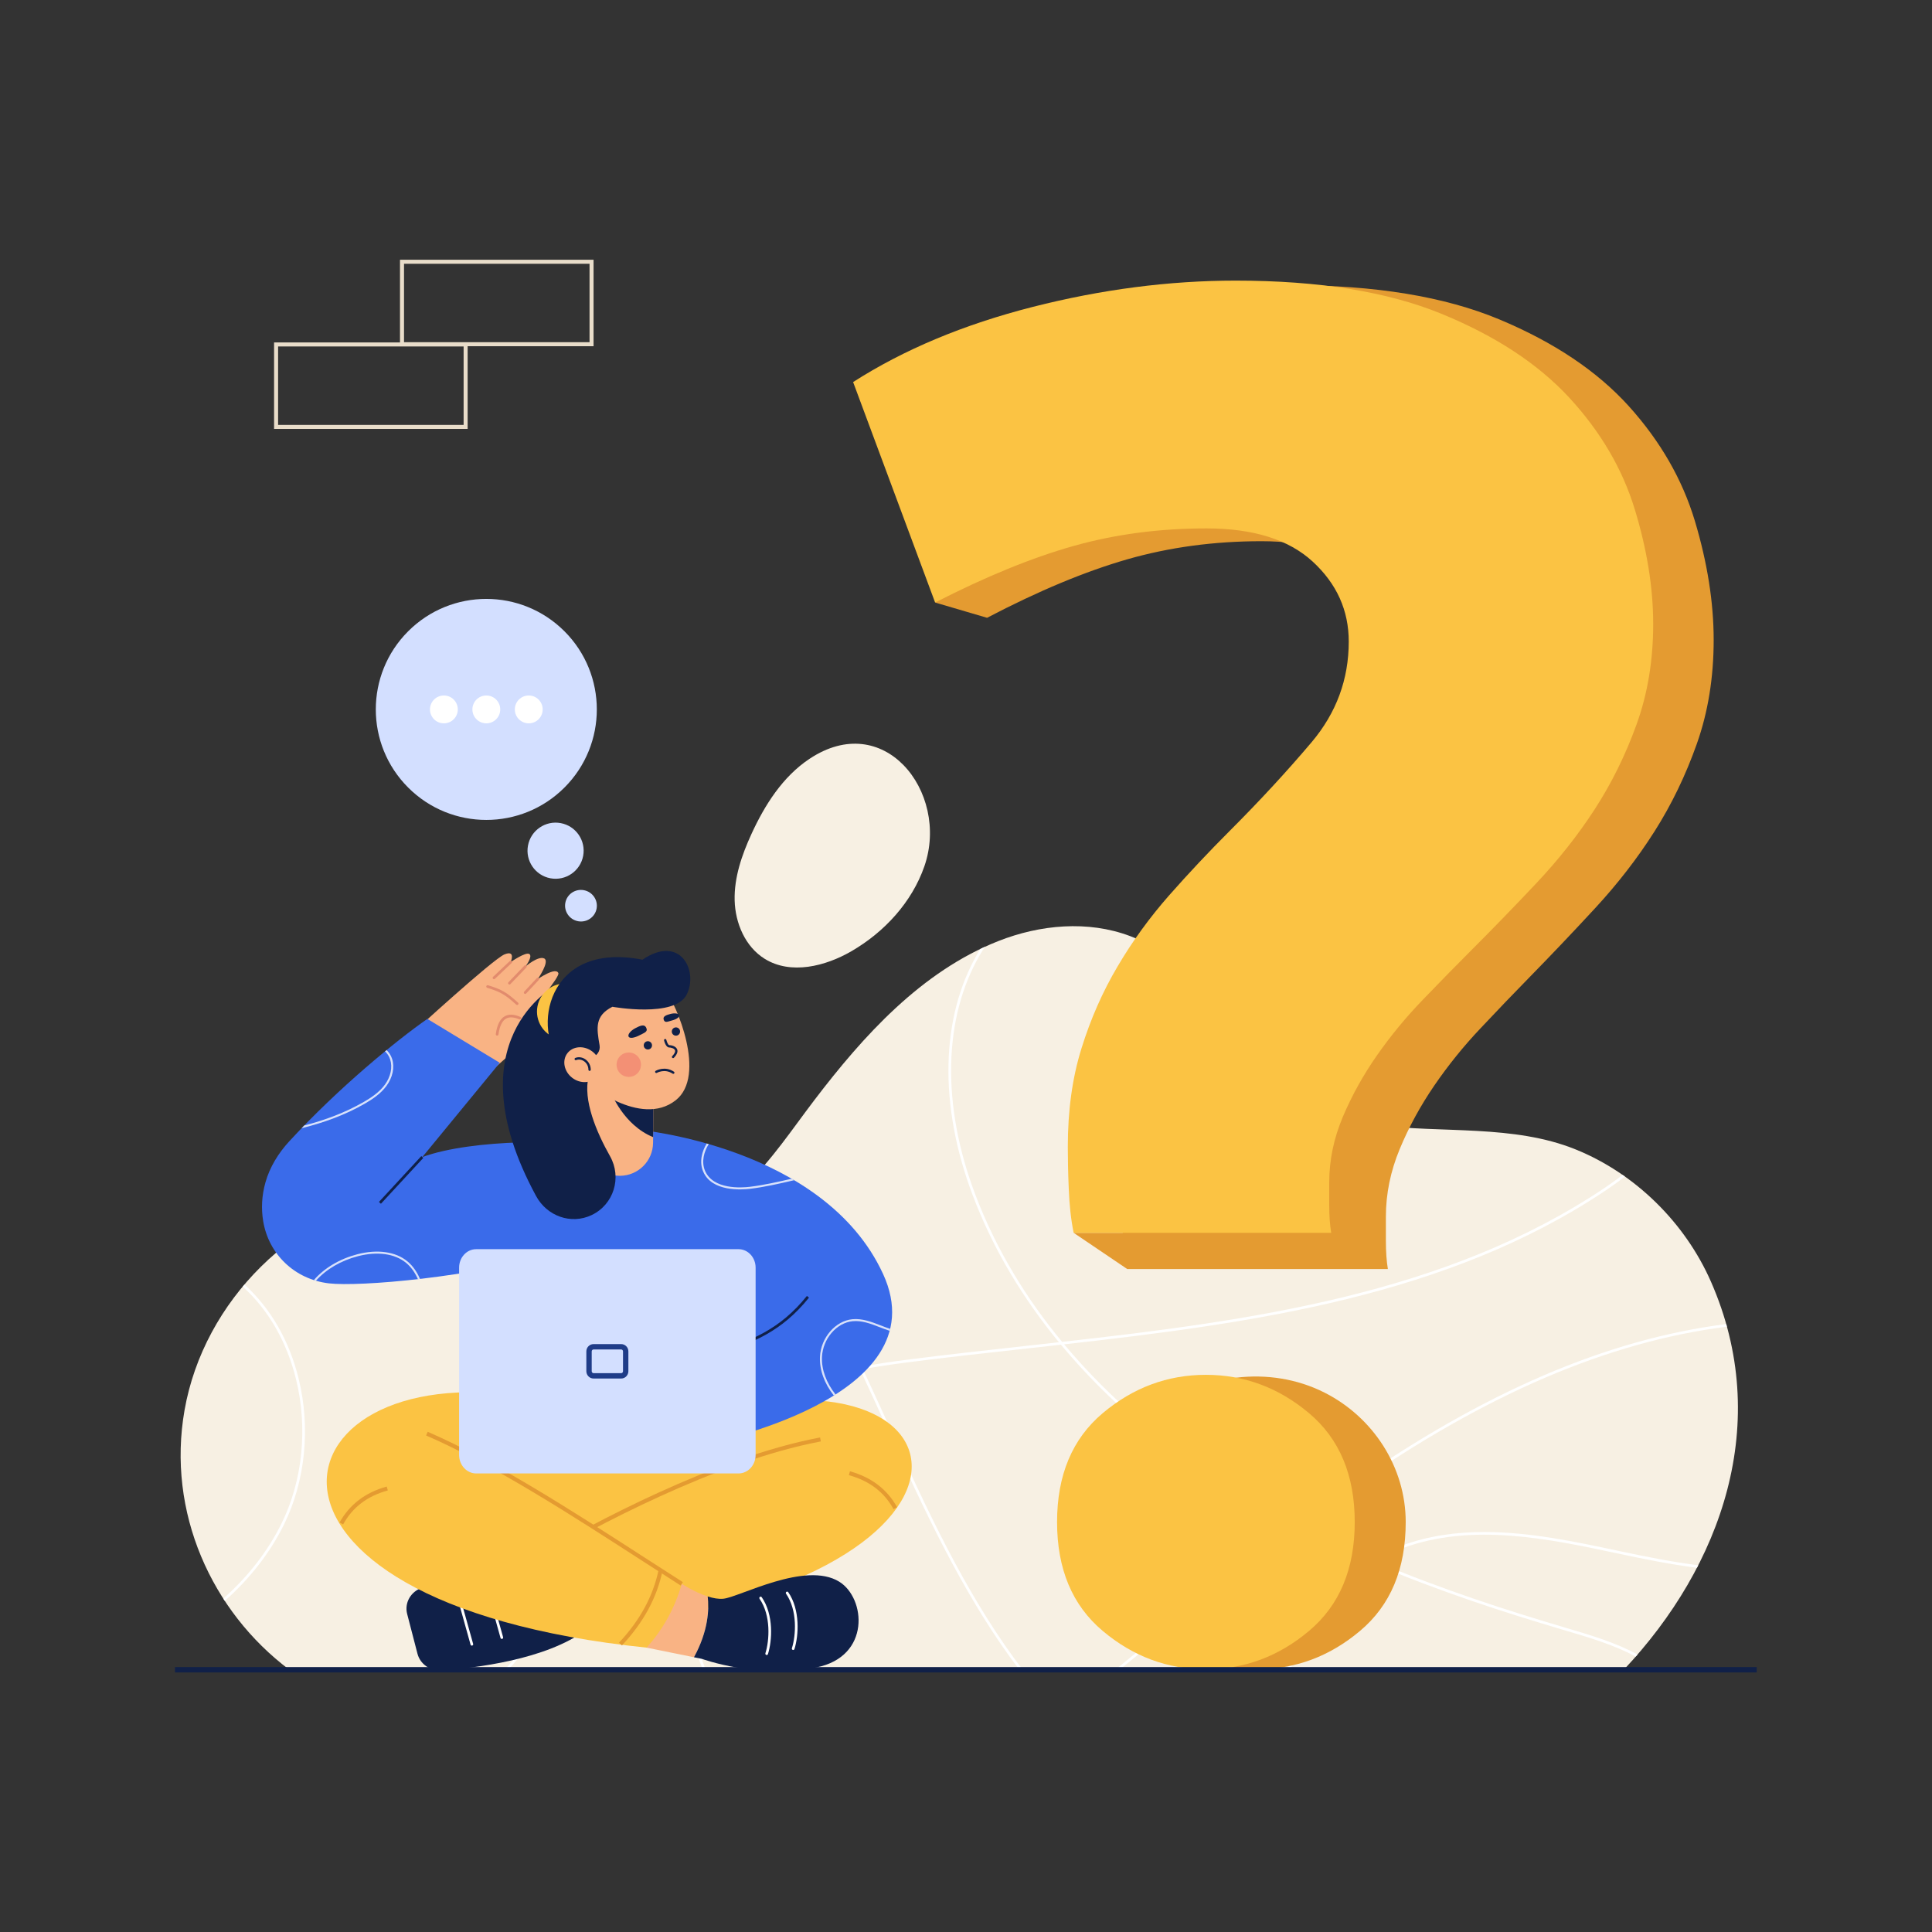 <?xml version="1.0" encoding="UTF-8"?> <svg xmlns="http://www.w3.org/2000/svg" width="1800" height="1800" viewBox="0 0 1800 1800" fill="none"><rect x="0" y="0" width="1800" height="1800" fill="#333333" stroke="none"/><g clip-path="url(#clip0_5258_29)"><path d="M1594.01 1194C1569.91 1139.18 1523.62 1093.43 1468.02 1070.91C1410.11 1047.46 1343.61 1056 1282.61 1048.14C1229.63 1041.32 1191.41 1017.67 1159.77 975.619C1129.46 935.328 1102.29 890.707 1052.73 872.07C1013.57 857.344 969.048 861.425 930.129 876.771C858.414 905.047 804.248 965.171 758.63 1025.07C716.98 1079.75 683.008 1139.64 605.969 1141.59C528.881 1143.54 455.492 1099.57 377.874 1111.22C275.29 1126.62 189.859 1212.02 171.956 1313.69C155.178 1408.97 197.28 1501.38 269.609 1555.68H1512.83C1603.97 1459 1651.8 1325.43 1594.01 1194Z" fill="#F7F0E3"></path><path d="M470.157 1555.68H473.577C497.328 1529.58 515.933 1497.9 527.76 1462.74C546.903 1405.83 546.096 1346.1 525.488 1294.56C515.073 1268.51 500.034 1244.24 485.49 1220.76C470.739 1196.95 455.488 1172.33 445.136 1145.95C440.856 1135.04 437.694 1123.33 435.792 1111.38C434.935 1111.27 434.077 1111.17 433.219 1111.07C435.13 1123.45 438.381 1135.58 442.809 1146.86C453.242 1173.46 468.555 1198.17 483.364 1222.08C497.851 1245.46 512.832 1269.64 523.165 1295.49C543.553 1346.48 544.343 1405.59 525.389 1461.94C513.417 1497.54 494.422 1529.51 470.157 1555.68Z" fill="white"></path><path d="M1506.82 1447.26C1532.44 1452.72 1557.12 1457.61 1580.99 1460.69C1581.4 1459.9 1581.8 1459.11 1582.21 1458.32C1558.13 1455.26 1533.22 1450.32 1507.34 1444.81C1467.95 1436.42 1425.3 1427.33 1383.01 1427.33C1356.82 1427.33 1330.77 1430.82 1305.7 1440.1C1296.21 1443.62 1287.06 1448.08 1278.35 1453.4C1255.72 1443.76 1232.97 1433.23 1210.44 1421.67C1226.79 1409.35 1243.31 1397.29 1260.01 1385.62C1383.99 1299.05 1498.41 1249.97 1608.95 1236.04C1608.73 1235.23 1608.5 1234.42 1608.27 1233.61C1497.43 1247.66 1382.76 1296.86 1258.58 1383.57C1241.53 1395.49 1224.66 1407.81 1207.97 1420.4C1182.62 1407.3 1157.59 1392.91 1133.35 1377.04C1089.39 1348.23 1037.11 1307.12 991.448 1252.5C1168.4 1232.65 1348.55 1207.64 1495.67 1109.31C1501.25 1105.58 1507.44 1101.17 1513.85 1096.18C1513.14 1095.68 1512.43 1095.18 1511.71 1094.68C1505.57 1099.44 1499.64 1103.65 1494.28 1107.23C1347.2 1205.53 1166.71 1230.35 989.534 1250.2C957.268 1211.17 928.438 1165.33 908.404 1112.26C877.196 1029.59 878.843 948.465 912.925 889.683C914.405 887.13 915.968 884.617 917.579 882.129C916.155 882.782 914.745 883.46 913.335 884.138C912.458 885.559 911.597 886.987 910.761 888.428C876.302 947.864 874.589 1029.77 906.064 1113.14C925.991 1165.92 954.563 1211.59 986.567 1250.53C976.311 1251.68 966.052 1252.81 955.825 1253.94C918.93 1258.01 880.777 1262.22 843.731 1266.99C830.208 1268.73 816.457 1270.76 802.774 1273.31C773.441 1211.4 741.221 1151 699.57 1099.21C698.975 1099.8 698.368 1100.38 697.767 1100.96C739.061 1152.37 771.081 1212.31 800.234 1273.78C740.554 1285.17 682.602 1306.56 651.66 1356.36C622.762 1402.87 622.788 1467.16 651.738 1547.45C652.739 1550.22 653.77 1552.96 654.816 1555.68H657.494C656.348 1552.71 655.208 1549.7 654.09 1546.6C625.413 1467.07 625.311 1403.51 653.785 1357.68C684.36 1308.47 741.993 1287.36 801.341 1276.12C811.696 1298.02 821.699 1320.11 831.641 1342.06L832.723 1344.44C867.249 1420.66 902.959 1494.22 949.717 1555.68H952.837C905.655 1494.1 869.743 1420.11 835.001 1343.41L833.92 1341.03C824.063 1319.26 814.143 1297.37 803.882 1275.64C817.301 1273.16 830.787 1271.18 844.053 1269.47C881.076 1264.7 919.215 1260.49 956.1 1256.42C966.871 1255.23 977.667 1254.04 988.473 1252.83C1034.57 1308.31 1087.52 1350 1131.98 1379.13C1155.95 1394.83 1180.71 1409.09 1205.76 1422.07C1163.23 1454.24 1121.86 1488.08 1081.48 1521.12C1067.49 1532.57 1053.34 1544.13 1039.09 1555.68H1043.05C1056.5 1544.77 1069.85 1533.86 1083.06 1523.06C1123.73 1489.78 1165.39 1455.7 1208.22 1423.34C1230.63 1434.87 1253.25 1445.38 1275.76 1455.01C1244.97 1474.6 1219.87 1504.92 1204.7 1541.74C1202.8 1546.35 1201.14 1551.01 1199.61 1555.68H1202.24C1203.69 1551.33 1205.24 1546.99 1207.01 1542.7C1222.23 1505.77 1247.53 1475.48 1278.56 1456.21C1341.48 1482.94 1403.31 1502.78 1456.45 1518.5L1458.45 1519.09C1480.84 1525.71 1503.74 1532.5 1524 1543.39C1524.56 1542.75 1525.13 1542.1 1525.69 1541.46C1505.11 1530.29 1481.87 1523.41 1459.16 1516.69L1457.16 1516.1C1404.56 1500.54 1343.44 1480.94 1281.19 1454.61C1289.3 1449.78 1297.79 1445.7 1306.58 1442.45C1371.44 1418.41 1443.36 1433.74 1506.82 1447.26Z" fill="white"></path><path d="M275.876 1285.32C286.918 1330.52 281.992 1379.33 262.359 1419.24C249.5 1445.38 230.93 1469.05 208.057 1489.37C208.512 1490.08 208.977 1490.78 209.439 1491.49C232.683 1470.89 251.549 1446.88 264.603 1420.34C284.491 1379.91 289.485 1330.48 278.304 1284.73C269.569 1248.97 252.009 1218.69 227.748 1196.78C227.207 1197.42 226.67 1198.06 226.136 1198.7C249.993 1220.27 267.27 1250.09 275.876 1285.32Z" fill="white"></path><path d="M841.697 712.761C863.476 735.016 873.237 772.509 861.229 807.076C849.602 840.546 824.112 868.269 793.489 886.092C768.85 900.432 736.71 908.343 712.478 893.326C694.37 882.104 684.98 860.088 684.458 838.791C683.936 817.494 691.098 796.74 699.95 777.363C712.428 750.049 729.222 723.562 754.239 706.951C788.723 684.056 820.763 691.369 841.697 712.761Z" fill="#F7F0E3"></path><path d="M553.006 322.564H372.666V242H553.006V322.564ZM376.416 318.814H549.256V245.75H376.416V318.814Z" fill="#E9DDCA"></path><path d="M435.686 399.607H255.346V319.043H435.686V399.607ZM259.096 395.857H431.936V322.793H259.096V395.857Z" fill="#E9DDCA"></path><path d="M1579.1 485.453C1567.43 446.624 1546.89 410.975 1517.49 378.383C1488.03 345.791 1447.85 318.886 1396.95 297.607C1346.05 276.327 1281.38 265.688 1202.93 265.688C1140.36 265.688 1076.58 274.126 1011.61 291.003C946.582 307.941 890.175 332.032 842.33 363.34L904.606 534.32L871.229 561.359L919.636 575.584C967.421 550.574 1010.95 532.415 1050.24 521.102C1089.46 509.851 1131.14 504.224 1175.33 504.224C1219.46 504.224 1252.87 514.864 1275.57 536.143C1298.26 557.484 1309.58 583.105 1309.58 613.19C1309.58 649.512 1297.9 681.736 1274.67 709.925C1251.32 738.114 1225.57 766.61 1197.36 795.411C1177.78 815.406 1158.74 836.074 1140.36 857.354C1121.97 878.694 1105.69 901.502 1091.61 925.961C1077.48 950.359 1066.16 976.653 1057.6 1004.84C1048.98 1033.03 1044.73 1064.64 1044.73 1099.68C1044.73 1110.99 1044.97 1124.45 1045.63 1140.1C1045.74 1142.99 1045.89 1145.8 1046.06 1148.58H1000.3L1050.24 1182.35H1293.05C1291.8 1174.83 1291.2 1166.09 1291.2 1156.06C1291.2 1146.03 1291.2 1138.51 1291.2 1133.5C1291.2 1112.22 1295.51 1091.24 1304.07 1070.58C1312.64 1049.91 1323.41 1030.22 1336.29 1011.39C1349.16 992.613 1363.53 974.758 1379.52 957.882C1395.45 940.944 1410.78 924.983 1425.51 909.941C1445.09 889.946 1465.33 868.667 1486.17 846.104C1507.01 823.541 1525.45 799.815 1541.38 774.745C1557.31 749.675 1570.48 722.464 1580.9 692.99C1591.32 663.578 1596.59 631.352 1596.59 596.253C1596.59 561.214 1590.72 524.282 1579.1 485.453Z" fill="#E49B31"></path><path d="M1123.92 492.299C1080.25 492.299 1039.06 497.743 1000.3 508.632C961.476 519.58 918.454 537.156 871.229 561.36L794.83 355.953C842.113 325.654 897.859 302.338 962.127 285.945C1026.34 269.612 1089.36 261.445 1151.2 261.445C1228.72 261.445 1292.64 271.742 1342.94 292.336C1393.24 312.93 1432.95 338.968 1462.06 370.51C1491.12 402.052 1511.42 436.553 1522.96 474.131C1534.44 511.709 1540.24 547.453 1540.24 581.362C1540.24 615.33 1535.03 646.517 1524.73 674.982C1514.44 703.506 1501.42 729.84 1485.68 754.103C1469.94 778.366 1451.71 801.327 1431.11 823.164C1410.52 845.001 1390.52 865.595 1371.17 884.946C1356.61 899.504 1341.46 914.949 1325.72 931.342C1309.92 947.675 1295.71 964.955 1282.99 983.123C1270.27 1001.35 1259.62 1020.41 1251.15 1040.41C1242.69 1060.41 1238.43 1080.71 1238.43 1101.3C1238.43 1106.15 1238.43 1113.43 1238.43 1123.14C1238.43 1132.84 1239.02 1141.31 1240.26 1148.59H1000.3C997.812 1136.45 996.332 1122.84 995.74 1107.69C995.089 1092.54 994.852 1079.52 994.852 1068.58C994.852 1034.67 999.054 1004.07 1007.58 976.791C1016.04 949.51 1027.22 924.063 1041.19 900.451C1055.1 876.78 1071.19 854.706 1089.36 834.053C1107.53 813.459 1126.35 793.457 1145.7 774.106C1173.57 746.233 1199.02 718.656 1222.1 691.375C1245.06 664.094 1256.6 632.907 1256.6 597.755C1256.6 568.639 1245.41 543.844 1222.98 523.191C1200.56 502.596 1167.53 492.299 1123.92 492.299Z" fill="#FBC343"></path><path d="M1309.67 1418.05C1309.67 1461.83 1295.5 1495.61 1267.15 1519.44C1238.81 1543.32 1206.78 1555.21 1171.01 1555.21C1135.19 1555.21 1103.16 1543.32 1074.81 1519.44C1046.52 1495.61 1032.35 1461.83 1032.35 1418.05C1032.35 1374.32 1046.52 1340.54 1074.81 1316.66C1118.44 1279.85 1182.99 1271.64 1234.07 1297.48C1279.4 1320.41 1309.67 1366.98 1309.67 1418.05Z" fill="#E49B31"></path><path d="M1262.17 1418.05C1262.17 1461.83 1248 1495.61 1219.65 1519.44C1191.31 1543.32 1159.28 1555.21 1123.51 1555.21C1087.69 1555.21 1055.66 1543.32 1027.31 1519.44C999.018 1495.61 984.846 1461.83 984.846 1418.05C984.846 1374.32 999.018 1340.54 1027.31 1316.66C1055.66 1292.83 1087.69 1280.89 1123.51 1280.89C1159.28 1280.89 1191.31 1292.83 1219.65 1316.66C1248 1340.54 1262.17 1374.32 1262.17 1418.05Z" fill="#FBC343"></path><path d="M543.322 797.392C545.982 783.196 536.631 769.532 522.436 766.872C508.241 764.212 494.577 773.563 491.916 787.758C489.256 801.953 498.607 815.618 512.802 818.278C526.998 820.938 540.662 811.587 543.322 797.392Z" fill="#D3DFFF"></path><path d="M555.833 846.551C557.329 838.567 552.024 830.873 543.983 829.366C535.942 827.859 528.211 833.11 526.715 841.094C525.219 849.078 530.524 856.772 538.565 858.279C546.605 859.786 554.336 854.535 555.833 846.551Z" fill="#D3DFFF"></path><path d="M525.888 733.749C566.096 693.541 566.096 628.35 525.888 588.142C485.679 547.933 420.489 547.933 380.28 588.142C340.072 628.35 340.072 693.541 380.28 733.749C420.489 773.957 485.679 773.957 525.888 733.749Z" fill="#D3DFFF"></path><path d="M413.558 673.917C420.722 673.917 426.53 668.109 426.53 660.945C426.53 653.78 420.722 647.973 413.558 647.973C406.394 647.973 400.586 653.78 400.586 660.945C400.586 668.109 406.394 673.917 413.558 673.917Z" fill="white"></path><path d="M453.093 673.917C460.257 673.917 466.065 668.109 466.065 660.945C466.065 653.78 460.257 647.973 453.093 647.973C445.929 647.973 440.121 653.78 440.121 660.945C440.121 668.109 445.929 673.917 453.093 673.917Z" fill="white"></path><path d="M492.626 673.917C499.791 673.917 505.598 668.109 505.598 660.945C505.598 653.78 499.791 647.973 492.626 647.973C485.462 647.973 479.654 653.78 479.654 660.945C479.654 668.109 485.462 673.917 492.626 673.917Z" fill="white"></path><path d="M379.335 1503.66L388.955 1540.75C391.464 1550.42 400.815 1556.96 411.161 1556.26C442.704 1554.11 508.242 1546.38 545.857 1518.66L535.164 1465.21C483.446 1462.29 435.079 1465.16 393.199 1479.26C382.713 1482.79 376.648 1493.3 379.335 1503.66Z" fill="#102048"></path><path d="M439.613 1533.19C439.066 1533.19 438.564 1532.83 438.409 1532.27L425.492 1486.02C425.306 1485.36 425.695 1484.67 426.36 1484.48C427.029 1484.3 427.715 1484.69 427.901 1485.35L440.818 1531.6C441.003 1532.27 440.615 1532.96 439.95 1533.14C439.837 1533.17 439.723 1533.19 439.613 1533.19Z" fill="white"></path><path d="M467.53 1526.94C466.983 1526.94 466.481 1526.58 466.326 1526.02L453.409 1479.77C453.224 1479.11 453.612 1478.42 454.277 1478.23C454.947 1478.05 455.632 1478.44 455.818 1479.1L468.735 1525.35C468.921 1526.02 468.532 1526.71 467.867 1526.89C467.754 1526.92 467.641 1526.94 467.53 1526.94Z" fill="white"></path><path d="M499.954 1303.19L379.75 1338.86L469.019 1461.18L597.177 1471.37L773.946 1396.62L706.774 1295.54L499.954 1303.19Z" fill="#FBC343"></path><path d="M648.145 1320.18C912.121 1242.03 954.545 1475.33 542.673 1517.8C528.125 1501.43 511.124 1473.03 504.373 1449.29L721.877 1348.77L648.145 1320.18Z" fill="#FBC343"></path><path d="M659.357 1487.38C647.012 1483.43 635.181 1475.62 635.181 1475.62L592.756 1488.92L602.478 1535.08L646.55 1544.03C659.976 1519.47 660.76 1499.31 659.357 1487.38Z" fill="#F9B384"></path><path d="M505.314 1450.9L503.43 1447.66C548.805 1421.29 665.033 1357.94 764.058 1339.25L764.753 1342.94C666.299 1361.52 550.522 1424.63 505.314 1450.9Z" fill="#E49B31"></path><path d="M499.953 1303.19C254.243 1256.47 190.606 1492.61 602.479 1535.08C617.027 1518.71 628.43 1499.36 635.181 1475.62C571.914 1433.28 501.175 1393.05 423.647 1354.72L499.953 1303.19Z" fill="#FBC343"></path><path d="M634.175 1477.2C622.487 1469.76 610.308 1461.89 597.414 1453.57C532.687 1411.78 459.324 1364.41 396.994 1337.4L398.485 1333.96C461.099 1361.09 534.599 1408.55 599.447 1450.42C612.336 1458.74 624.51 1466.6 636.188 1474.03L634.175 1477.2Z" fill="#E49B31"></path><path d="M319.677 1420.27L316.395 1418.45C325.618 1401.76 340.391 1390.49 360.303 1384.98L361.304 1388.59C342.133 1393.9 328.517 1404.26 319.677 1420.27Z" fill="#E49B31"></path><path d="M832.51 1406.05C823.67 1390.05 810.054 1379.69 790.883 1374.38L791.884 1370.77C811.797 1376.28 826.569 1387.54 835.792 1404.24L832.51 1406.05Z" fill="#E49B31"></path><path d="M579.47 1533L576.729 1530.44C596.384 1509.39 608.456 1487.17 613.634 1462.5L617.304 1463.27C611.982 1488.63 599.606 1511.44 579.47 1533Z" fill="#E49B31"></path><path d="M781.9 1473.63C750.42 1454.18 689.391 1487.79 674.071 1489.49C669.605 1489.98 664.438 1489.01 659.357 1487.38C660.76 1499.31 659.976 1519.47 646.551 1544.03L654.037 1545.55C654.037 1545.55 705.789 1564.52 760.688 1553.48C811.361 1543.28 806.648 1488.92 781.9 1473.63Z" fill="#102048"></path><path d="M738.989 1537.25C738.864 1537.25 738.738 1537.23 738.612 1537.19C737.954 1536.98 737.589 1536.28 737.797 1535.62C741.537 1523.78 743.169 1500.48 732.336 1484.83C731.943 1484.27 732.085 1483.49 732.652 1483.09C733.218 1482.7 733.998 1482.84 734.391 1483.41C745.735 1499.8 744.068 1524.06 740.18 1536.37C740.012 1536.91 739.52 1537.25 738.989 1537.25Z" fill="white"></path><path d="M714.301 1541.94C714.176 1541.94 714.05 1541.92 713.924 1541.88C713.266 1541.67 712.901 1540.97 713.109 1540.31C716.849 1528.47 718.481 1505.17 707.648 1489.52C707.255 1488.96 707.397 1488.18 707.964 1487.79C708.53 1487.39 709.309 1487.53 709.703 1488.1C721.047 1504.49 719.38 1528.75 715.492 1541.06C715.324 1541.6 714.832 1541.94 714.301 1541.94Z" fill="white"></path><path d="M456.484 998.727C456.484 998.727 518.365 946.107 516.074 936.107C514.436 928.961 496.907 939.44 496.907 939.44C496.907 939.44 521.49 910.273 520.24 906.732C518.006 900.403 501.004 912.2 501.004 912.2C501.004 912.2 512.496 895.659 507.002 892.964C501.508 890.269 489.53 900.462 489.53 900.462C489.53 900.462 496.528 891.278 493.24 888.869C489.952 886.459 475.768 896.367 475.768 896.367C475.768 896.367 480.858 884.787 470.045 889.177C459.232 893.567 383.412 963.147 383.412 963.147L456.484 998.727Z" fill="#F9B384"></path><path d="M481.802 936.317C481.501 936.317 481.199 936.209 480.959 935.99C470.337 926.285 465.654 923.929 453.935 920.324C453.275 920.122 452.905 919.422 453.108 918.762C453.311 918.102 454.01 917.73 454.671 917.935C466.813 921.669 471.662 924.108 482.647 934.144C483.157 934.61 483.192 935.401 482.727 935.91C482.479 936.18 482.141 936.317 481.802 936.317Z" fill="#E28B6D"></path><path d="M463.158 964.859C463.1 964.859 463.042 964.855 462.984 964.847C462.3 964.751 461.823 964.119 461.919 963.436C463.135 954.735 465.873 949.297 470.292 946.813C474.069 944.688 478.985 944.907 484.902 947.461C485.536 947.734 485.828 948.47 485.554 949.104C485.281 949.738 484.545 950.032 483.911 949.756C478.75 947.527 474.581 947.27 471.518 948.992C467.877 951.039 465.48 956.015 464.395 963.781C464.307 964.406 463.772 964.859 463.158 964.859Z" fill="#E28B6D"></path><path d="M460.241 912.253C459.909 912.253 459.577 912.121 459.331 911.86C458.857 911.357 458.881 910.567 459.383 910.094L474.911 895.459C475.413 894.983 476.204 895.009 476.678 895.511C477.152 896.014 477.128 896.804 476.626 897.277L461.098 911.912C460.857 912.141 460.549 912.253 460.241 912.253Z" fill="#E28B6D"></path><path d="M474.615 917.253C474.303 917.253 473.992 917.138 473.749 916.904C473.251 916.426 473.236 915.635 473.714 915.137L488.628 899.597C489.106 899.097 489.898 899.081 490.397 899.561C490.895 900.039 490.911 900.83 490.433 901.328L475.517 916.868C475.271 917.124 474.943 917.253 474.615 917.253Z" fill="#E28B6D"></path><path d="M489.303 926.002C488.998 926.002 488.692 925.891 488.451 925.666C487.946 925.195 487.918 924.404 488.389 923.899L500.09 911.346C500.562 910.843 501.352 910.814 501.858 911.284C502.363 911.755 502.391 912.546 501.92 913.051L490.217 925.604C489.97 925.868 489.638 926.002 489.303 926.002Z" fill="#E28B6D"></path><path d="M690.24 1350.68L463.99 1359.43L438.99 1153.18C438.99 1153.18 514.733 1081.34 543.874 1054.89L593.069 1052.36C745.7 1121.74 720.707 1208.39 690.24 1350.68Z" fill="#3A6BEA"></path><path d="M593.068 1052.36C593.068 1052.36 767.689 1067.3 822.739 1186.93C876.606 1304 655.239 1345.68 655.239 1345.68L593.068 1052.36Z" fill="#3A6BEA"></path><path d="M393.466 1078L465.625 990.187L398.147 949.293C369.999 968.865 315.567 1013.2 269.438 1063.4C259.256 1074.48 251.303 1087.42 247.297 1101.67C243.879 1113.83 243.258 1125.84 245.179 1137.6C250.186 1168.26 274.3 1191.91 306.489 1195.68C333.98 1198.9 438.989 1190.68 523.989 1165.68L548.989 1069.19C536.143 1061.9 440.666 1060.64 393.466 1078Z" fill="#3A6BEA"></path><g opacity="0.8"><path d="M738.794 1099.84C739.17 1099.76 739.547 1099.67 739.923 1099.58C739.134 1099.12 738.342 1098.66 737.551 1098.2C724.754 1101.15 711.55 1104.16 698.535 1105.73C690.713 1106.67 664.579 1108.4 656.941 1090.99C653.141 1082.32 656.017 1072.69 660.315 1065.93C659.687 1065.74 659.066 1065.57 658.442 1065.39C654.041 1072.55 651.216 1082.6 655.225 1091.74C663.379 1110.34 690.612 1108.57 698.76 1107.59C712.151 1105.98 725.695 1102.86 738.794 1099.84Z" fill="white"></path><path d="M820.287 1234.77C811.945 1231.55 803.327 1228.22 794.266 1229.07C778.374 1230.57 764.774 1246.29 763.95 1264.1C763.387 1276.25 768.027 1288.98 776.874 1300.18C777.407 1299.84 777.938 1299.51 778.467 1299.17C769.818 1288.29 765.279 1275.94 765.823 1264.19C766.607 1247.27 779.445 1232.35 794.442 1230.94C803.057 1230.14 811.097 1233.23 819.61 1236.52C822.649 1237.69 825.738 1238.88 828.877 1239.88C829.039 1239.28 829.196 1238.67 829.342 1238.06C826.283 1237.08 823.261 1235.92 820.287 1234.77Z" fill="white"></path><path d="M379.539 1175.14C368.637 1166.13 351.697 1163.72 333.072 1168.53C316.473 1172.83 302.231 1181.33 292.447 1192.58C293.09 1192.79 293.718 1193.03 294.37 1193.22C303.889 1182.54 317.6 1174.47 333.54 1170.35C351.575 1165.68 367.909 1167.96 378.345 1176.59C383.305 1180.69 386.812 1186.01 389.361 1191.76C390.005 1191.69 390.651 1191.61 391.299 1191.54C388.631 1185.36 384.912 1179.58 379.539 1175.14Z" fill="white"></path><path d="M280.982 1051.13C301.41 1046.06 321.344 1038.93 339.73 1028.34C346.677 1024.33 354.522 1019.23 360.039 1011.74C365.908 1003.77 367.858 994.281 365.256 986.359C364.235 983.252 362.428 980.523 360.169 978.336C359.691 978.727 359.208 979.123 358.727 979.519C360.836 981.526 362.526 984.056 363.474 986.945C365.887 994.291 364.039 1003.15 358.53 1010.63C353.219 1017.84 345.574 1022.81 338.795 1026.71C321.453 1036.7 302.695 1043.61 283.427 1048.6C282.61 1049.44 281.796 1050.29 280.982 1051.13Z" fill="white"></path></g><path d="M609.05 1006.51L609.018 1009.71L608.511 1059.44L608.448 1064.83C608.353 1073.26 604.898 1080.9 599.32 1086.44C593.773 1091.96 586.135 1095.41 577.672 1095.47C560.62 1095.57 546.674 1081.88 546.516 1064.79L545.914 1003.34L609.05 1006.51Z" fill="#F9B384"></path><path d="M609.018 1009.71L608.511 1059.44C580.872 1048.19 569.494 1018.26 569.494 1018.26L609.018 1009.71Z" fill="#102048"></path><path d="M619.954 922.928C629.859 934.814 658.781 1002.17 629.463 1025.15C596.471 1051 546.262 1008.51 546.262 1008.51L539.527 930.06L583.108 918.57L619.954 922.928Z" fill="#F9B384"></path><path d="M517.324 918.605C517.324 918.605 420.657 969.023 499.477 1114.35C509.6 1133.02 532.023 1141.17 551.205 1132.06C571.782 1122.29 579.573 1097.15 568.4 1077.3C555.507 1054.4 543.063 1024.9 548.375 1002.96L517.324 918.605Z" fill="#102048"></path><path d="M544.931 960.959C555.143 950.747 555.143 934.191 544.931 923.979C534.719 913.767 518.163 913.767 507.951 923.979C497.739 934.191 497.739 950.747 507.951 960.959C518.163 971.17 534.719 971.17 544.931 960.959Z" fill="#FBC343"></path><path d="M558.62 973.89C555.795 957.576 554.073 946.39 570.561 937.982C570.561 937.982 628.669 948.546 639.763 926.623C650.856 904.7 633.952 870.1 598.559 894.135C507.963 876.438 495.813 961.224 523.282 989.486L550.394 985.326C555.85 984.489 559.561 979.328 558.62 973.89Z" fill="#102048"></path><path d="M603.609 977.8C605.743 977.8 607.472 976.071 607.472 973.937C607.472 971.804 605.743 970.074 603.609 970.074C601.476 970.074 599.746 971.804 599.746 973.937C599.746 976.071 601.476 977.8 603.609 977.8Z" fill="#102048"></path><path d="M629.759 964.921C631.893 964.921 633.622 963.192 633.622 961.058C633.622 958.925 631.893 957.195 629.759 957.195C627.626 957.195 625.896 958.925 625.896 961.058C625.896 963.192 627.626 964.921 629.759 964.921Z" fill="#102048"></path><path d="M627.085 985.827C626.814 985.827 626.543 985.727 626.332 985.526C625.894 985.11 625.876 984.418 626.293 983.98C627.842 982.349 629.539 980.055 628.826 978.393C628.085 976.667 624.954 975.922 623.52 975.922C620.438 975.922 618.958 970.438 618.693 969.339C618.551 968.752 618.912 968.162 619.499 968.021C620.085 967.875 620.677 968.239 620.819 968.827C621.382 971.143 622.656 973.735 623.52 973.735C624.995 973.735 629.506 974.432 630.836 977.531C631.786 979.744 630.791 982.42 627.879 985.485C627.663 985.712 627.374 985.827 627.085 985.827Z" fill="#102048"></path><path d="M627.282 1000.49C627.071 1000.49 626.859 1000.42 626.671 1000.3C619.398 995.39 612.054 999.506 611.98 999.548C611.458 999.849 610.789 999.67 610.486 999.145C610.185 998.622 610.365 997.953 610.889 997.652C611.237 997.452 619.502 992.821 627.894 998.486C628.394 998.824 628.527 999.504 628.189 1000C627.978 1000.32 627.633 1000.49 627.282 1000.49Z" fill="#102048"></path><path d="M601.918 957.206C604.116 961.342 600.286 962.172 595.799 964.556C591.312 966.94 586.718 967.813 585.67 965.84C584.622 963.867 587.409 960.335 591.896 957.951C596.383 955.567 600.217 954.004 601.918 957.206Z" fill="#102048"></path><path d="M618.282 949.74C619.248 953.432 622.001 951.815 626.006 950.767C630.011 949.719 633.246 947.706 632.785 945.946C632.324 944.185 628.704 943.607 624.699 944.655C620.694 945.702 617.534 946.882 618.282 949.74Z" fill="#102048"></path><path opacity="0.4" d="M593.544 1000.33C598.169 996.067 598.46 988.86 594.195 984.236C589.929 979.611 582.723 979.32 578.098 983.586C573.474 987.851 573.182 995.058 577.448 999.682C581.713 1004.31 588.92 1004.6 593.544 1000.33Z" fill="#EB5D60"></path><path d="M556.404 1002.65C561.609 995.905 559.615 985.642 551.95 979.727C544.285 973.813 533.852 974.486 528.647 981.232C523.442 987.977 525.436 998.24 533.101 1004.15C540.766 1010.07 551.199 1009.4 556.404 1002.65Z" fill="#F9B384"></path><path d="M549.304 997.719C548.7 997.719 548.21 997.23 548.21 996.625C548.21 993.396 546.636 990.411 544 988.64C541.746 987.123 539.058 986.768 536.812 987.683C536.252 987.908 535.614 987.643 535.386 987.083C535.158 986.523 535.426 985.887 535.986 985.658C538.907 984.467 542.36 984.901 545.221 986.825C548.463 989.003 550.398 992.666 550.398 996.625C550.397 997.23 549.908 997.719 549.304 997.719Z" fill="#102048"></path><path d="M392.533 1077.11L353.064 1119.81L354.9 1121.51L394.369 1078.81L392.533 1077.11Z" fill="#102048"></path><path d="M670.604 1260.63L669.875 1258.24C698.608 1249.48 726.493 1239.01 751.763 1207.41L753.715 1208.97C728 1241.13 699.728 1251.76 670.604 1260.63Z" fill="#102048"></path><path d="M688.074 1163.82H443.656C434.866 1163.82 427.74 1171.53 427.74 1181.04V1355.55C427.74 1365.06 434.866 1372.77 443.656 1372.77H688.075C696.865 1372.77 703.991 1365.06 703.991 1355.55V1181.04C703.99 1171.53 696.864 1163.82 688.074 1163.82Z" fill="#D3DFFF"></path><path d="M578.767 1257.27C579.695 1257.27 580.447 1258.08 580.447 1259.08V1277.51C580.447 1278.51 579.695 1279.33 578.767 1279.33H552.961C552.033 1279.33 551.281 1278.51 551.281 1277.51V1259.08C551.281 1258.08 552.033 1257.27 552.961 1257.27H578.767ZM578.767 1252.27H552.961C549.278 1252.27 546.281 1255.32 546.281 1259.08V1277.51C546.281 1281.27 549.278 1284.33 552.961 1284.33H578.767C582.45 1284.33 585.447 1281.27 585.447 1277.51V1259.08C585.447 1255.32 582.45 1252.27 578.767 1252.27Z" fill="#1F3C88"></path><path d="M1636.68 1553.18H163V1558.18H1636.68V1553.18Z" fill="#102048"></path></g><defs><clipPath id="clip0_5258_29"><rect width="1800" height="1800" fill="white"></rect></clipPath></defs></svg> 